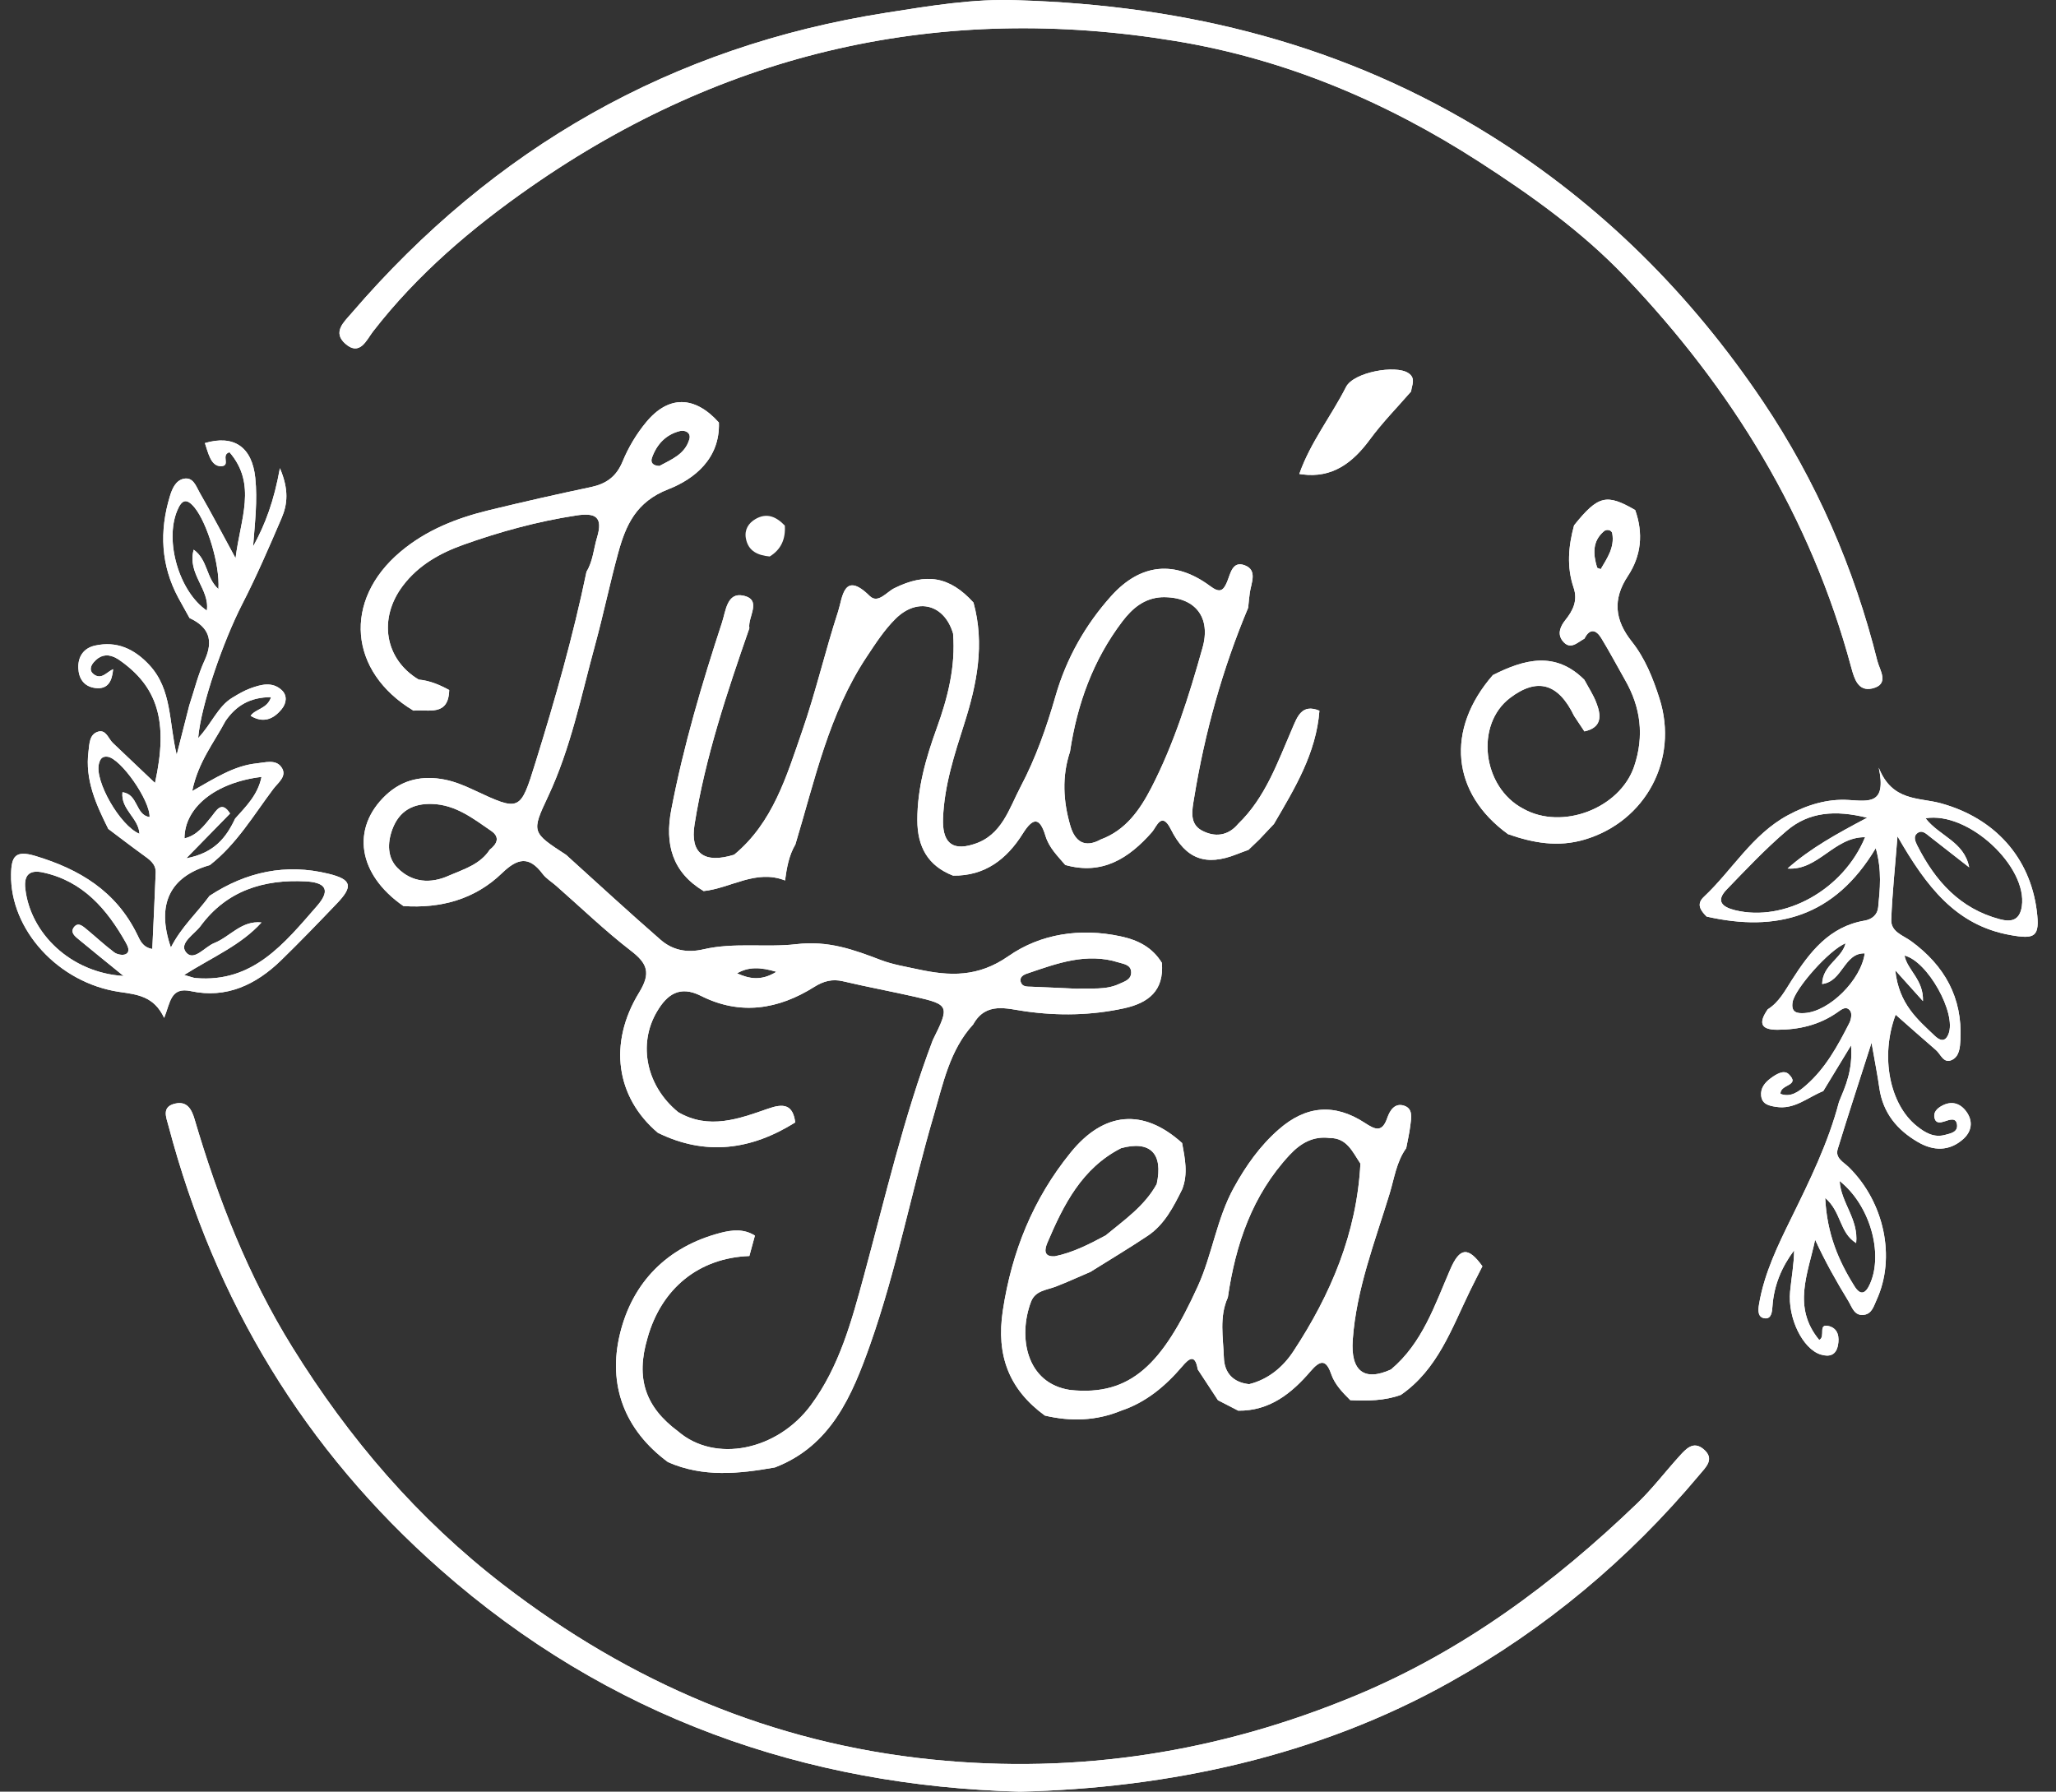 <svg xmlns="http://www.w3.org/2000/svg" width="70" height="61" viewBox="0 0 70 61" fill="none"><rect x="0" y="0" width="70" height="61" fill="#333333" stroke="none"/><g clip-path="url(#clip0_443_1401)"><path d="M11.186 29.749C9.735 29.393 8.383 29.68 7.134 30.501C6.713 31.079 6.172 31.56 5.818 32.259C5.31 30.79 5.785 29.84 7.144 29.454C8.053 28.746 8.632 27.757 9.31 26.855C9.473 26.639 9.804 26.413 9.569 26.104C9.376 25.852 9.035 25.959 8.75 25.989C7.97 26.067 7.32 26.495 6.544 26.933C6.746 25.941 7.288 25.284 7.675 24.551C8.034 24.027 8.511 23.736 9.229 23.736C9.097 24.139 8.7 24.13 8.533 24.371C8.962 24.632 9.312 24.49 9.596 24.136C9.754 23.939 9.787 23.678 9.591 23.496C9.27 23.198 8.887 23.306 8.53 23.434C8.315 23.512 8.112 23.633 7.914 23.752C7.415 24.053 7.209 24.64 6.746 25.13C6.844 23.981 7.614 21.804 8.244 20.575C8.735 19.62 9.163 18.629 9.586 17.642C9.787 17.173 9.843 16.675 9.53 15.94C9.331 17.041 9.04 17.842 8.617 18.605C8.676 17.82 8.773 17.043 8.691 16.266C8.58 15.213 7.959 14.796 6.976 15.085C7.032 15.25 7.075 15.42 7.148 15.576C7.222 15.737 7.339 15.884 7.538 15.872C7.864 15.853 7.505 15.486 7.814 15.397C8.757 16.494 8.185 17.657 8.02 19.005C7.545 18.13 7.184 17.441 6.796 16.769C6.676 16.559 6.579 16.228 6.25 16.301C5.976 16.363 5.861 16.645 5.785 16.892C5.423 18.084 5.475 19.247 6.075 20.36C6.198 20.587 6.326 20.814 6.453 21.042C7.105 21.345 7.283 21.794 6.968 22.481C6.742 22.968 6.616 23.503 6.444 24.017C6.31 24.539 6.179 25.063 6.016 25.699C5.745 24.579 5.861 23.477 5.083 22.64C4.568 22.088 3.973 21.816 3.232 21.981C2.856 22.065 2.65 22.348 2.667 22.749C2.681 23.108 2.865 23.37 3.226 23.422C3.687 23.489 3.817 23.173 3.852 22.784C3.633 22.875 3.449 23.175 3.17 22.94C3.042 22.831 3.083 22.674 3.186 22.554C3.39 22.311 3.626 22.258 3.881 22.369C3.883 22.369 3.883 22.369 3.883 22.369C3.93 22.388 3.976 22.414 4.023 22.444C5.369 23.361 5.742 24.553 5.277 26.658C4.774 26.18 4.309 25.736 3.843 25.296C3.685 25.147 3.612 24.825 3.331 24.914C3.042 25.007 3.045 25.326 3.014 25.577C2.887 26.548 3.271 27.389 3.687 28.222C3.689 28.222 3.689 28.224 3.689 28.224H3.69C4.082 28.518 4.471 28.82 4.868 29.105C5.084 29.262 5.312 29.407 5.301 29.712C5.268 30.573 5.225 31.433 5.185 32.31C4.845 32.249 4.764 32.002 4.668 31.81C3.945 30.338 2.707 29.595 1.202 29.142C0.52 28.937 0.387 29.16 0.377 29.766C0.34 31.642 1.974 33.464 4.068 33.772C4.675 33.861 5.242 33.916 5.589 34.656C5.802 34.131 5.801 33.593 6.505 33.746C7.705 34.005 8.715 33.527 9.57 32.696C10.215 32.068 10.84 31.419 11.462 30.769C12.031 30.177 11.982 29.943 11.186 29.749ZM7.042 20.789C6.101 20.146 5.601 18.43 6.031 17.39C6.182 17.024 6.343 16.934 6.631 17.288C7.046 17.802 7.49 19.204 7.437 20.056C7.007 19.671 7.084 19.069 6.595 18.715C6.364 19.534 7.15 20.063 7.042 20.789ZM8.904 26.451C8.781 27.063 8.376 27.456 8.006 27.87C7.703 28.513 7.302 29.041 6.342 29.223C6.933 28.616 7.384 28.157 7.833 27.698C7.54 27.237 7.363 27.608 7.198 27.808C6.942 28.12 6.707 28.445 6.281 28.544C6.281 27.494 7.333 26.639 8.904 26.451ZM4.169 26.974C4.106 27.561 4.724 27.852 4.748 28.389C4.082 28.111 3.213 26.583 3.369 25.999C3.409 25.845 3.474 25.74 3.663 25.764C4.112 25.824 5.11 27.244 5.093 27.817C4.606 27.754 4.713 27.039 4.169 26.974ZM4.282 32.485C4.183 32.536 3.985 32.498 3.888 32.424C3.564 32.182 3.269 31.903 2.957 31.646C2.825 31.539 2.659 31.377 2.515 31.572C2.381 31.754 2.565 31.889 2.695 31.996C3.132 32.359 3.576 32.715 4.207 33.229C2.412 33.12 1.037 31.784 0.862 30.262C0.803 29.761 1.034 29.61 1.466 29.705C2.82 29.998 3.64 30.948 4.287 32.098C4.354 32.221 4.443 32.401 4.282 32.485ZM10.794 30.845C9.68 32.122 8.613 33.469 6.662 33.3C6.581 33.294 6.503 33.258 6.271 33.194C7.254 32.575 8.206 32.178 8.903 31.407C8.22 31.335 7.836 31.891 7.297 32.107C6.969 32.236 6.602 32.745 6.336 32.426C6.078 32.114 6.621 31.809 6.827 31.53C7.718 30.32 8.981 29.933 10.411 30.008C10.996 30.04 11.322 30.24 10.794 30.845Z" fill="white"></path><path d="M39.558 32.782C39.232 32.254 38.75 32.007 38.15 31.879C36.78 31.586 35.426 31.793 34.337 32.552C33.298 33.278 32.333 33.236 31.252 33.002C30.831 32.91 30.398 32.841 29.997 32.689C29.062 32.333 28.207 32.016 27.103 32.147C26.085 32.266 24.991 32.079 23.949 32.322C23.389 32.452 22.9 32.352 22.492 31.998C21.403 31.051 20.344 30.071 19.274 29.105C18.102 28.341 18.088 28.334 18.658 27.121C19.432 25.477 19.784 23.703 20.259 21.967C20.543 20.929 20.76 19.874 21.044 18.836C21.306 17.879 21.653 17.087 22.754 16.657C23.633 16.314 24.519 15.616 24.476 14.385L24.474 14.384C23.654 13.472 22.764 13.449 21.998 14.377C21.669 14.773 21.393 15.237 21.197 15.714C20.98 16.238 20.633 16.475 20.113 16.585C18.956 16.829 17.805 17.09 16.657 17.369C15.556 17.637 14.514 18.042 13.628 18.791C11.67 20.445 11.87 22.872 14.077 24.195C14.585 24.144 15.27 24.406 15.294 23.494C14.968 23.315 14.63 23.172 14.255 23.138C13.095 22.442 12.868 21.057 13.723 19.934C14.254 19.236 14.987 18.829 15.776 18.547C17.023 18.102 18.299 17.753 19.612 17.551C20.271 17.45 20.543 17.59 20.326 18.305C20.21 18.692 20.188 19.108 19.969 19.464C19.513 21.662 18.899 23.817 18.233 25.957C17.711 27.64 17.706 27.633 16.121 26.893C15.809 26.746 15.482 26.611 15.145 26.544C14.403 26.397 13.714 26.529 13.137 27.072C11.939 28.204 12.185 29.775 13.735 30.848C15.003 30.934 16.166 30.622 17.089 29.73C17.623 29.214 18.011 29.135 18.474 29.752C18.594 29.912 18.778 30.021 18.93 30.154C19.777 30.897 20.588 31.682 21.478 32.368C22.047 32.804 22.166 33.13 21.762 33.79C20.696 35.529 20.98 37.367 22.397 38.567C24.023 39.366 25.577 39.154 27.075 38.214C26.995 37.601 26.676 37.564 26.158 37.744C25.156 38.095 24.136 38.475 23.09 37.865C22.014 36.989 21.705 35.567 22.364 34.447C22.709 33.858 23.141 33.541 23.864 33.905C25.199 34.578 26.496 34.373 27.724 33.6C28.041 33.402 28.336 33.323 28.702 33.409C29.515 33.6 30.337 33.753 31.152 33.937C32.321 34.203 32.338 34.252 31.759 35.411C30.769 38.023 30.146 40.746 29.414 43.435C28.996 44.972 28.582 46.522 27.611 47.837C26.463 49.392 24.346 49.819 23.087 48.734C21.965 47.903 21.641 46.922 22.043 45.565V45.563C22.518 43.861 23.798 42.826 25.513 42.763C25.575 42.532 25.639 42.3 25.702 42.069C25.329 41.831 24.93 41.873 24.535 41.974C22.73 42.443 21.533 43.649 21.107 45.416C20.687 47.149 21.258 48.685 22.744 49.781C23.935 50.305 25.157 50.18 26.385 49.961C28.294 49.225 29.01 47.519 29.626 45.779C30.528 43.226 31.032 40.556 31.795 37.962C32.111 36.889 32.336 35.748 33.134 34.878C33.569 34.093 34.287 34.347 34.913 34.433C36.042 34.591 37.151 34.571 38.263 34.331C39.099 34.149 39.636 33.733 39.558 32.782ZM22.197 15.586C22.36 15.127 22.669 14.797 23.146 14.676C23.33 14.631 23.532 14.734 23.472 14.948C23.324 15.474 22.844 15.648 22.451 15.865C22.234 15.856 22.138 15.756 22.197 15.586ZM16.676 28.927C16.349 29.43 15.804 29.589 15.296 29.808C14.656 30.101 14.027 30.047 13.536 29.554C13.191 29.209 13.182 28.713 13.357 28.238C13.593 27.6 14.068 27.352 14.71 27.372C15.508 27.395 16.111 27.868 16.727 28.292C17.03 28.501 16.926 28.734 16.676 28.927ZM25.093 33.139C25.488 32.911 25.887 32.924 26.433 33.087C25.912 33.411 25.502 33.322 25.093 33.139ZM38.103 33.5C37.642 33.716 37.146 33.637 36.663 33.663C36.149 33.641 35.634 33.614 35.121 33.595C34.975 33.59 34.812 33.605 34.757 33.444C34.694 33.26 34.852 33.185 34.986 33.141C35.991 32.799 36.995 32.424 38.083 32.767C38.268 32.825 38.511 32.845 38.513 33.109C38.513 33.358 38.28 33.418 38.103 33.5Z" fill="white"></path><path d="M43.994 24.809C43.496 25.957 43.085 27.153 42.156 28.05C41.804 28.473 41.348 28.508 40.916 28.275C40.483 28.04 40.59 27.572 40.654 27.177C41.018 24.944 41.62 22.777 42.496 20.691C42.515 20.517 42.527 20.342 42.553 20.17C42.605 19.835 42.815 19.411 42.38 19.247C41.956 19.085 41.894 19.536 41.776 19.816C41.641 20.14 41.511 20.184 41.204 19.956C40.008 19.068 38.835 19.178 37.833 20.293C36.952 21.275 36.307 22.416 35.94 23.69C35.633 24.76 35.265 25.808 34.75 26.783C34.356 27.529 34.11 28.45 33.15 28.743C32.345 29.004 32.081 28.599 32.107 27.864C32.149 26.742 32.496 25.689 32.832 24.635C33.262 23.285 33.533 21.927 33.144 20.516C32.336 19.625 31.53 19.49 30.446 20.028C30.184 20.158 29.891 20.567 29.61 20.291C28.719 19.41 28.684 20.358 28.537 20.812C28.096 22.163 27.776 23.557 27.309 24.898C26.78 26.425 26.316 28.01 24.996 29.1C23.987 29.412 23.488 29.07 23.647 28.071C24.013 25.775 24.753 23.578 25.513 21.389C25.45 21.008 25.959 20.424 25.312 20.281C24.753 20.154 24.71 20.801 24.585 21.185C23.897 23.282 23.271 25.396 22.855 27.568C22.629 28.739 22.888 29.698 23.956 30.338C24.882 30.24 25.74 29.586 26.728 29.977C26.786 29.551 26.857 29.128 27.08 28.751C27.741 26.565 28.216 24.308 29.505 22.367C29.806 21.913 30.11 21.441 30.495 21.063C31.244 20.325 32.158 20.584 32.449 21.569C32.539 22.693 32.27 23.753 31.892 24.795C31.526 25.805 31.232 26.827 31.232 27.919C31.232 28.825 31.589 29.479 32.449 29.812C33.531 29.828 34.278 29.253 34.823 28.381C35.178 27.815 35.404 27.826 35.596 28.462C35.718 28.864 36.009 29.144 36.267 29.447V29.449C37.523 29.803 38.428 29.233 39.224 28.327C39.375 28.154 39.548 27.601 39.865 28.236C40.372 29.251 41.055 29.5 42.102 29.086C42.236 29.032 42.371 28.985 42.506 28.935C42.628 28.818 42.749 28.702 42.872 28.585C43.039 28.408 43.205 28.231 43.373 28.054C44.079 26.846 44.812 25.648 44.922 24.197C44.322 23.95 44.171 24.399 43.994 24.809ZM39.198 26.823C38.808 27.577 38.325 28.269 37.478 28.581C36.938 28.879 36.604 28.662 36.444 28.124C36.198 27.286 36.149 26.439 36.43 25.594C36.675 23.971 37.214 22.472 38.213 21.157C38.558 20.703 38.962 20.367 39.553 20.333C40.689 20.302 41.251 21.015 40.934 22.083C40.477 23.71 39.973 25.319 39.198 26.823Z" fill="white"></path><path d="M48.043 13.328C47.571 13.872 47.063 14.387 46.638 14.966C46.049 15.765 45.357 16.282 44.343 16.152C44.308 16.147 44.273 16.142 44.237 16.137C44.613 15.064 45.322 14.171 45.83 13.172C46.084 12.676 47.514 12.411 47.949 12.702C48.215 12.878 48.066 13.111 48.043 13.328Z" fill="white"></path><path d="M49.373 43.226C48.844 44.448 48.425 45.731 47.358 46.627C46.446 47.042 45.981 46.681 46.056 45.622C46.179 43.887 46.812 42.279 47.311 40.642C47.471 40.12 47.544 39.552 47.877 39.091C47.925 38.833 47.986 38.577 48.017 38.318C48.048 38.062 48.118 37.742 47.798 37.643C47.49 37.544 47.32 37.806 47.233 38.058C47.058 38.57 46.824 38.465 46.463 38.228C45.437 37.559 44.464 37.641 43.538 38.453C42.9 39.01 42.418 39.692 42.007 40.439C41.424 41.498 41.273 42.714 40.783 43.791C39.583 46.431 38.508 47.542 36.439 47.325C34.925 47.102 34.658 45.496 35.102 44.322C35.248 43.938 35.631 43.925 35.947 43.804C36.349 43.648 36.739 43.468 37.134 43.3C37.136 43.3 37.136 43.3 37.138 43.298C37.136 43.298 37.136 43.298 37.134 43.298C37.786 42.889 38.449 42.495 39.089 42.066C39.652 41.683 39.954 41.086 40.25 40.491C40.455 39.967 40.344 39.441 40.247 38.917C38.922 37.721 37.583 37.846 36.453 39.24C35.175 40.816 34.45 42.605 34.143 44.62C33.911 46.15 34.355 47.307 35.575 48.196C36.456 48.403 37.325 48.378 38.171 48.029C39.016 47.747 39.673 47.197 40.245 46.529C40.467 46.266 40.689 46.068 40.778 46.622C41.006 46.972 41.237 47.323 41.468 47.673C41.697 47.793 41.927 47.912 42.158 48.029C43.222 48.042 43.973 47.442 44.62 46.687C44.939 46.315 45.144 46.262 45.321 46.778C45.447 47.142 45.711 47.409 45.974 47.672C46.557 47.698 47.138 47.694 47.696 47.491C48.945 46.627 49.422 45.24 50.047 43.953C50.184 43.671 50.33 43.392 50.471 43.112C49.987 42.442 49.702 42.462 49.373 43.226ZM35.66 42.311C36.212 41.014 36.838 39.769 38.171 39.091C39.161 38.822 39.611 39.276 39.382 40.314C38.967 41.066 38.277 41.538 37.641 42.064C37.089 42.358 36.536 42.646 35.917 42.772C35.511 42.802 35.57 42.525 35.66 42.311ZM44.032 46.013C43.68 46.546 43.182 46.965 42.529 47.127C41.991 47.069 41.686 46.751 41.669 46.222C41.646 45.538 41.504 44.839 41.804 44.174C42.068 42.362 42.636 40.689 43.907 39.322C44.285 38.917 44.709 38.673 45.274 38.745C45.862 38.742 46.052 39.224 46.318 39.617C46.196 41.981 45.309 44.075 44.032 46.013Z" fill="white"></path><path d="M56.501 23.787C56.279 23.089 56.007 22.409 55.555 21.841C54.974 21.108 54.901 20.402 55.421 19.615C55.884 18.917 55.953 18.156 55.673 17.366C54.695 16.799 54.41 16.869 53.592 17.886C53.399 18.593 53.337 19.301 53.576 20.007C53.725 20.445 53.557 20.784 53.294 21.113C53.124 21.324 53.014 21.585 53.203 21.823C53.465 22.153 53.706 21.869 53.946 21.743C54.122 21.39 54.336 21.429 54.516 21.722C54.8 22.188 55.057 22.672 55.326 23.147C55.863 24.079 55.986 25.054 55.64 26.087C55.158 27.523 53.186 28.282 51.859 27.533C50.464 26.8 50.212 24.667 51.416 23.759C52.34 23.059 53.056 23.263 53.593 24.374C53.71 24.549 53.828 24.726 53.944 24.902C54.559 24.767 54.518 24.349 54.341 23.904C54.237 23.64 54.077 23.398 53.942 23.145C52.952 22.157 51.896 22.446 50.828 22.984C49.208 24.842 49.414 27.004 51.344 28.401C52.199 28.699 53.045 28.855 53.958 28.583C56.026 27.964 57.16 25.866 56.501 23.787ZM54.499 19.378C54.421 19.345 54.379 19.339 54.376 19.324C54.239 18.868 54.207 18.426 54.613 18.084C54.705 18.007 54.871 18.042 54.892 18.161C54.977 18.64 54.717 19.005 54.499 19.378Z" fill="white"></path><path d="M57.856 50.217C55.447 53.094 52.623 55.453 49.352 57.28C44.866 59.789 39.792 60.881 34.721 61C27.455 60.807 20.717 58.486 14.986 53.429C10.371 49.358 7.318 44.315 5.74 38.344C5.658 38.035 5.492 37.679 5.969 37.573C6.361 37.485 6.522 37.755 6.624 38.104C7.425 40.824 8.448 43.442 9.952 45.866C11.887 48.988 14.224 51.712 17.132 53.953C21.462 57.287 26.291 59.349 31.71 59.904C36.709 60.416 41.526 59.659 46.188 57.715C49.825 56.195 52.914 53.902 55.735 51.19C56.255 50.691 56.697 50.107 57.185 49.57C57.401 49.332 57.651 49.051 57.993 49.334C58.404 49.672 58.071 49.958 57.856 50.217Z" fill="white"></path><path d="M11.968 10.664C16.811 5.026 22.87 1.578 30.177 0.433C31.655 0.202 33.141 -0.053 34.655 0.009C40.408 0.182 45.822 1.527 50.77 4.626C54.516 6.97 57.57 10.022 60.025 13.675C61.835 16.37 63.127 19.334 63.918 22.504C63.994 22.81 64.348 23.298 63.743 23.44C63.259 23.552 63.131 23.1 63.03 22.728C61.648 17.593 58.957 13.227 55.333 9.426C53.866 7.887 52.135 6.653 50.358 5.506C47.186 3.461 43.763 2.014 40.035 1.399C32.059 0.082 24.708 1.739 18.064 6.369C16.076 7.754 14.207 9.338 12.695 11.293C12.483 11.568 12.253 12.142 11.757 11.703C11.311 11.309 11.713 10.962 11.968 10.664Z" fill="white"></path><path d="M69.345 31.009C69.115 29.191 67.911 27.849 66.07 27.347C65.328 27.144 64.421 27.293 63.966 26.138C64.232 27.387 63.647 27.282 62.94 27.237C62.225 27.191 61.525 27.401 60.866 27.759C59.65 28.418 58.978 29.628 58.01 30.536C57.741 30.787 57.906 31.006 58.104 31.206C60.472 31.742 62.458 31.234 63.864 28.876C64.081 29.656 64.004 30.276 63.946 30.89C63.921 31.149 63.729 31.302 63.483 31.344C62.281 31.549 61.615 32.415 61.008 33.364C60.774 33.728 60.571 34.124 60.186 34.364C59.893 34.787 59.9 35.06 60.51 35.06C61.247 35.059 61.936 34.901 62.551 34.471C62.683 34.38 62.86 34.221 62.997 34.422C63.058 34.51 63.025 34.712 62.966 34.827C62.571 35.604 62.154 36.372 61.488 36.952C61.247 37.162 60.968 37.376 60.621 37.243C60.594 36.906 61.317 36.98 60.901 36.573C60.729 36.407 60.462 36.58 60.273 36.722C60.082 36.866 59.933 37.054 59.962 37.31C59.995 37.599 60.231 37.648 60.469 37.685C61.098 37.786 61.551 37.357 62.076 37.148C62.352 36.696 62.626 36.244 63.023 35.59C63.084 36.454 62.832 36.98 62.612 37.515C62.248 38.907 61.618 40.186 60.989 41.469C60.528 42.407 60.066 43.354 59.89 44.402C59.858 44.597 59.829 44.869 60.106 44.886C60.311 44.897 60.334 44.657 60.346 44.483C60.394 43.763 60.66 43.135 61.084 42.57C61.079 43.053 60.991 43.51 60.947 43.971C60.861 44.884 61.381 45.929 61.988 46.117C62.291 46.21 62.511 46.136 62.576 45.805C62.629 45.531 62.588 45.242 62.284 45.154C61.866 45.037 62.172 45.51 61.938 45.621C61.012 44.504 61.559 43.356 61.799 42.209C62.139 42.946 62.52 43.626 62.928 44.292C63.058 44.504 63.132 44.816 63.47 44.765C63.737 44.723 63.796 44.464 63.894 44.253C64.549 42.821 64.161 40.94 62.949 39.743C62.766 39.562 62.472 39.434 62.569 39.119C62.916 37.983 63.288 36.852 63.72 35.501C63.84 36.184 63.925 36.612 63.985 37.041C64.107 37.893 64.594 38.475 65.305 38.887C65.829 39.191 66.365 39.201 66.833 38.789C67.124 38.535 67.193 38.183 66.947 37.846C66.734 37.555 66.437 37.469 66.108 37.653C65.95 37.739 65.813 37.874 65.865 38.07C65.915 38.263 66.073 38.223 66.217 38.176C66.382 38.121 66.597 38.039 66.63 38.288C66.665 38.551 66.403 38.591 66.214 38.642C65.839 38.74 65.543 38.565 65.262 38.34C64.334 37.602 64.008 35.963 64.54 34.547C65.005 34.957 65.456 35.358 65.912 35.751C66.077 35.891 66.168 36.219 66.451 36.09C66.715 35.967 66.732 35.657 66.746 35.401C66.82 33.961 66.2 32.873 65.069 32.045C64.795 31.845 64.376 31.73 64.391 31.316C64.422 30.447 64.516 29.581 64.603 28.473C65.593 30.196 66.595 31.504 68.444 31.835C69.286 31.986 69.458 31.901 69.345 31.009ZM63.5 28.504C62.763 30.297 60.757 31.402 59.075 30.99C58.653 30.887 58.398 30.688 58.789 30.284C59.453 29.596 60.112 28.897 60.836 28.28C61.584 27.645 62.479 27.57 63.571 27.841C62.531 28.39 61.639 28.881 60.861 29.57C61.903 29.651 62.442 28.492 63.5 28.504ZM62.633 40.209C63.67 41.031 64.122 42.669 63.672 43.701C63.524 44.043 63.349 44.129 63.138 43.791C62.596 42.926 62.201 42.008 62.142 40.784C62.704 41.273 62.619 41.964 63.196 42.323C63.281 41.503 62.681 40.959 62.633 40.209ZM61.442 34.492C61.183 34.51 60.973 34.473 61.032 34.119C61.105 33.669 62.286 32.328 62.837 32.117C62.695 32.654 62.052 32.852 62.038 33.502C62.737 33.42 62.78 32.44 63.488 32.459C63.363 33.367 62.284 34.438 61.442 34.492ZM64.842 32.534C65.624 32.718 66.621 34.498 66.34 35.206C66.217 35.514 66.025 35.411 65.87 35.264C65.289 34.708 64.65 34.189 64.528 33.036C64.906 33.456 65.132 33.707 65.47 34.084C65.498 33.356 64.939 33.034 64.842 32.534ZM68.837 30.855C68.766 31.34 68.475 31.4 68.088 31.297C66.732 30.939 65.884 29.994 65.274 28.781C65.21 28.653 65.138 28.485 65.265 28.378C65.437 28.231 65.579 28.39 65.713 28.492C66.158 28.837 66.6 29.186 67.044 29.531C66.873 28.648 66.028 28.471 65.558 27.859C67.025 27.617 69.033 29.51 68.837 30.855Z" fill="white"></path><path d="M39.558 32.782C39.232 32.254 38.75 32.007 38.15 31.879C36.78 31.586 35.426 31.793 34.337 32.552C33.298 33.278 32.333 33.236 31.252 33.002C30.831 32.91 30.398 32.841 29.997 32.689C29.062 32.333 28.207 32.016 27.103 32.147C26.085 32.266 24.991 32.079 23.949 32.322C23.389 32.452 22.9 32.352 22.492 31.998C21.403 31.051 20.344 30.071 19.274 29.105C18.102 28.341 18.088 28.334 18.658 27.121C19.432 25.477 19.784 23.703 20.259 21.967C20.543 20.929 20.76 19.874 21.044 18.836C21.306 17.879 21.653 17.087 22.754 16.657C23.633 16.314 24.519 15.616 24.476 14.385L24.474 14.384C23.654 13.472 22.764 13.449 21.998 14.377C21.669 14.773 21.393 15.237 21.197 15.714C20.98 16.238 20.633 16.475 20.113 16.585C18.956 16.829 17.805 17.09 16.657 17.369C15.556 17.637 14.514 18.042 13.628 18.791C11.67 20.445 11.87 22.872 14.077 24.195C14.585 24.144 15.27 24.406 15.294 23.494C14.968 23.315 14.63 23.172 14.255 23.138C13.095 22.442 12.868 21.057 13.723 19.934C14.254 19.236 14.987 18.829 15.776 18.547C17.023 18.102 18.299 17.753 19.612 17.551C20.271 17.45 20.543 17.59 20.326 18.305C20.21 18.692 20.188 19.108 19.969 19.464C19.513 21.662 18.899 23.817 18.233 25.957C17.711 27.64 17.706 27.633 16.121 26.893C15.809 26.746 15.482 26.611 15.145 26.544C14.403 26.397 13.714 26.529 13.137 27.072C11.939 28.204 12.185 29.775 13.735 30.848C15.003 30.934 16.166 30.622 17.089 29.73C17.623 29.214 18.011 29.135 18.474 29.752C18.594 29.912 18.778 30.021 18.93 30.154C19.777 30.897 20.588 31.682 21.478 32.368C22.047 32.804 22.166 33.13 21.762 33.79C20.696 35.529 20.98 37.367 22.397 38.567C24.023 39.366 25.577 39.154 27.075 38.214C26.995 37.601 26.676 37.564 26.158 37.744C25.156 38.095 24.136 38.475 23.09 37.865C22.014 36.989 21.705 35.567 22.364 34.447C22.709 33.858 23.141 33.541 23.864 33.905C25.199 34.578 26.496 34.373 27.724 33.6C28.041 33.402 28.336 33.323 28.702 33.409C29.515 33.6 30.337 33.753 31.152 33.937C32.321 34.203 32.338 34.252 31.759 35.411C30.769 38.023 30.146 40.746 29.414 43.435C28.996 44.972 28.582 46.522 27.611 47.837C26.463 49.392 24.346 49.819 23.087 48.734C21.965 47.903 21.641 46.922 22.043 45.565V45.563C22.518 43.861 23.798 42.826 25.513 42.763C25.575 42.532 25.639 42.3 25.702 42.069C25.329 41.831 24.93 41.873 24.535 41.974C22.73 42.443 21.533 43.649 21.107 45.416C20.687 47.149 21.258 48.685 22.744 49.781C23.935 50.305 25.157 50.18 26.385 49.961C28.294 49.225 29.01 47.519 29.626 45.779C30.528 43.226 31.032 40.556 31.795 37.962C32.111 36.889 32.336 35.748 33.134 34.878C33.569 34.093 34.287 34.347 34.913 34.433C36.042 34.591 37.151 34.571 38.263 34.331C39.099 34.149 39.636 33.733 39.558 32.782ZM22.197 15.586C22.36 15.127 22.669 14.797 23.146 14.676C23.33 14.631 23.532 14.734 23.472 14.948C23.324 15.474 22.844 15.648 22.451 15.865C22.234 15.856 22.138 15.756 22.197 15.586ZM16.676 28.927C16.349 29.43 15.804 29.589 15.296 29.808C14.656 30.101 14.027 30.047 13.536 29.554C13.191 29.209 13.182 28.713 13.357 28.238C13.593 27.6 14.068 27.352 14.71 27.372C15.508 27.395 16.111 27.868 16.727 28.292C17.03 28.501 16.926 28.734 16.676 28.927ZM25.093 33.139C25.488 32.911 25.887 32.924 26.433 33.087C25.912 33.411 25.502 33.322 25.093 33.139ZM38.103 33.5C37.642 33.716 37.146 33.637 36.663 33.663C36.149 33.641 35.634 33.614 35.121 33.595C34.975 33.59 34.812 33.605 34.757 33.444C34.694 33.26 34.852 33.185 34.986 33.141C35.991 32.799 36.995 32.424 38.083 32.767C38.268 32.825 38.511 32.845 38.513 33.109C38.513 33.358 38.28 33.418 38.103 33.5Z" fill="white"></path><path d="M43.994 24.809C43.496 25.957 43.085 27.153 42.156 28.05C41.804 28.473 41.348 28.508 40.916 28.275C40.483 28.04 40.59 27.572 40.654 27.177C41.018 24.944 41.62 22.777 42.496 20.691C42.515 20.517 42.527 20.342 42.553 20.17C42.605 19.835 42.815 19.411 42.38 19.247C41.956 19.085 41.894 19.536 41.776 19.816C41.641 20.14 41.511 20.184 41.204 19.956C40.008 19.068 38.835 19.178 37.833 20.293C36.952 21.275 36.307 22.416 35.94 23.69C35.633 24.76 35.265 25.808 34.75 26.783C34.356 27.529 34.11 28.45 33.15 28.743C32.345 29.004 32.081 28.599 32.107 27.864C32.149 26.742 32.496 25.689 32.832 24.635C33.262 23.285 33.533 21.927 33.144 20.516C32.336 19.625 31.53 19.49 30.446 20.028C30.184 20.158 29.891 20.567 29.61 20.291C28.719 19.41 28.684 20.358 28.537 20.812C28.096 22.163 27.776 23.557 27.309 24.898C26.78 26.425 26.316 28.01 24.996 29.1C23.987 29.412 23.488 29.07 23.647 28.071C24.013 25.775 24.753 23.578 25.513 21.389C25.45 21.008 25.959 20.424 25.312 20.281C24.753 20.154 24.71 20.801 24.585 21.185C23.897 23.282 23.271 25.396 22.855 27.568C22.629 28.739 22.888 29.698 23.956 30.338C24.882 30.24 25.74 29.586 26.728 29.977C26.786 29.551 26.857 29.128 27.08 28.751C27.741 26.565 28.216 24.308 29.505 22.367C29.806 21.913 30.11 21.441 30.495 21.063C31.244 20.325 32.158 20.584 32.449 21.569C32.539 22.693 32.27 23.753 31.892 24.795C31.526 25.805 31.232 26.827 31.232 27.919C31.232 28.825 31.589 29.479 32.449 29.812C33.531 29.828 34.278 29.253 34.823 28.381C35.178 27.815 35.404 27.826 35.596 28.462C35.718 28.864 36.009 29.144 36.267 29.447V29.449C37.523 29.803 38.428 29.233 39.224 28.327C39.375 28.154 39.548 27.601 39.865 28.236C40.372 29.251 41.055 29.5 42.102 29.086C42.236 29.032 42.371 28.985 42.506 28.935C42.628 28.818 42.749 28.702 42.872 28.585C43.039 28.408 43.205 28.231 43.373 28.054C44.079 26.846 44.812 25.648 44.922 24.197C44.322 23.95 44.171 24.399 43.994 24.809ZM39.198 26.823C38.808 27.577 38.325 28.269 37.478 28.581C36.938 28.879 36.604 28.662 36.444 28.124C36.198 27.286 36.149 26.439 36.43 25.594C36.675 23.971 37.214 22.472 38.213 21.157C38.558 20.703 38.962 20.367 39.553 20.333C40.689 20.302 41.251 21.015 40.934 22.083C40.477 23.71 39.973 25.319 39.198 26.823Z" fill="white"></path><path d="M57.856 50.217C55.447 53.094 52.623 55.453 49.352 57.28C44.866 59.789 39.792 60.881 34.721 61C27.455 60.807 20.717 58.486 14.986 53.429C10.371 49.358 7.318 44.315 5.74 38.344C5.658 38.035 5.492 37.679 5.969 37.573C6.361 37.485 6.522 37.755 6.624 38.104C7.425 40.824 8.448 43.442 9.952 45.866C11.887 48.988 14.224 51.712 17.132 53.953C21.462 57.287 26.291 59.349 31.71 59.904C36.709 60.416 41.526 59.659 46.188 57.715C49.825 56.195 52.914 53.902 55.735 51.19C56.255 50.691 56.697 50.107 57.185 49.57C57.401 49.332 57.651 49.051 57.993 49.334C58.404 49.672 58.071 49.958 57.856 50.217Z" fill="white"></path><path d="M63.743 23.44C63.259 23.552 63.131 23.1 63.03 22.728C61.648 17.593 58.957 13.227 55.333 9.426C53.866 7.887 52.135 6.653 50.358 5.506C47.186 3.461 43.763 2.014 40.035 1.399C32.059 0.082 24.708 1.739 18.064 6.369C16.076 7.754 14.207 9.338 12.695 11.293C12.483 11.568 12.253 12.142 11.757 11.703C11.311 11.309 11.713 10.962 11.968 10.664C16.811 5.026 22.87 1.578 30.177 0.433C31.655 0.202 33.141 -0.053 34.655 0.009C40.408 0.182 45.822 1.527 50.77 4.626C54.516 6.97 57.57 10.022 60.025 13.675C61.835 16.37 63.127 19.334 63.918 22.504C63.994 22.81 64.348 23.298 63.743 23.44Z" fill="white"></path><path d="M49.373 43.226C48.844 44.448 48.425 45.731 47.358 46.627C46.446 47.042 45.981 46.681 46.056 45.622C46.179 43.887 46.812 42.279 47.311 40.642C47.471 40.12 47.544 39.552 47.877 39.091C47.925 38.833 47.986 38.577 48.017 38.318C48.048 38.062 48.118 37.742 47.798 37.643C47.49 37.544 47.32 37.806 47.233 38.058C47.058 38.57 46.824 38.465 46.463 38.228C45.437 37.559 44.464 37.641 43.538 38.453C42.9 39.01 42.418 39.692 42.007 40.439C41.424 41.498 41.273 42.714 40.783 43.791C39.583 46.431 38.508 47.542 36.439 47.325C34.925 47.102 34.658 45.496 35.102 44.322C35.248 43.938 35.631 43.925 35.947 43.804C36.349 43.648 36.739 43.468 37.134 43.3C37.136 43.3 37.136 43.3 37.138 43.298C37.136 43.298 37.136 43.298 37.134 43.298C37.786 42.889 38.449 42.495 39.089 42.066C39.652 41.683 39.954 41.086 40.25 40.491C40.455 39.967 40.344 39.441 40.247 38.917C38.922 37.721 37.583 37.846 36.453 39.24C35.175 40.816 34.45 42.605 34.143 44.62C33.911 46.15 34.355 47.307 35.575 48.196C36.456 48.403 37.325 48.378 38.171 48.029C39.016 47.747 39.673 47.197 40.245 46.529C40.467 46.266 40.689 46.068 40.778 46.622C41.006 46.972 41.237 47.323 41.468 47.673C41.697 47.793 41.927 47.912 42.158 48.029C43.222 48.042 43.973 47.442 44.62 46.687C44.939 46.315 45.144 46.262 45.321 46.778C45.447 47.142 45.711 47.409 45.974 47.672C46.557 47.698 47.138 47.694 47.696 47.491C48.945 46.627 49.422 45.24 50.047 43.953C50.184 43.671 50.33 43.392 50.471 43.112C49.987 42.442 49.702 42.462 49.373 43.226ZM35.66 42.311C36.212 41.014 36.838 39.769 38.171 39.091C39.161 38.822 39.611 39.276 39.382 40.314C38.967 41.066 38.277 41.538 37.641 42.064C37.089 42.358 36.536 42.646 35.917 42.772C35.511 42.802 35.57 42.525 35.66 42.311ZM44.032 46.013C43.68 46.546 43.182 46.965 42.529 47.127C41.991 47.069 41.686 46.751 41.669 46.222C41.646 45.538 41.504 44.839 41.804 44.174C42.068 42.362 42.636 40.689 43.907 39.322C44.285 38.917 44.709 38.673 45.274 38.745C45.862 38.742 46.052 39.224 46.318 39.617C46.196 41.981 45.309 44.075 44.032 46.013Z" fill="white"></path><path d="M11.186 29.749C9.735 29.393 8.383 29.68 7.134 30.501C6.713 31.079 6.172 31.56 5.818 32.259C5.31 30.79 5.785 29.84 7.144 29.454C8.053 28.746 8.632 27.757 9.31 26.855C9.473 26.639 9.804 26.413 9.569 26.104C9.376 25.852 9.035 25.959 8.75 25.989C7.97 26.067 7.32 26.495 6.544 26.933C6.746 25.941 7.288 25.284 7.675 24.551C8.034 24.027 8.511 23.736 9.229 23.736C9.097 24.139 8.7 24.13 8.533 24.371C8.962 24.632 9.312 24.49 9.596 24.136C9.754 23.939 9.787 23.678 9.591 23.496C9.27 23.198 8.887 23.306 8.53 23.434C8.315 23.512 8.112 23.633 7.914 23.752C7.415 24.053 7.209 24.64 6.746 25.13C6.844 23.981 7.614 21.804 8.244 20.575C8.735 19.62 9.163 18.629 9.586 17.642C9.787 17.173 9.843 16.675 9.53 15.94C9.331 17.041 9.04 17.842 8.617 18.605C8.676 17.82 8.773 17.043 8.691 16.266C8.58 15.213 7.959 14.796 6.976 15.085C7.032 15.25 7.075 15.42 7.148 15.576C7.222 15.737 7.339 15.884 7.538 15.872C7.864 15.853 7.505 15.486 7.814 15.397C8.757 16.494 8.185 17.657 8.02 19.005C7.545 18.13 7.184 17.441 6.796 16.769C6.676 16.559 6.579 16.228 6.25 16.301C5.976 16.363 5.861 16.645 5.785 16.892C5.423 18.084 5.475 19.247 6.075 20.36C6.198 20.587 6.326 20.814 6.453 21.042C7.105 21.345 7.283 21.794 6.968 22.481C6.742 22.968 6.616 23.503 6.444 24.017C6.31 24.539 6.179 25.063 6.016 25.699C5.745 24.579 5.861 23.477 5.083 22.64C4.568 22.088 3.973 21.816 3.232 21.981C2.856 22.065 2.65 22.348 2.667 22.749C2.681 23.108 2.865 23.37 3.226 23.422C3.687 23.489 3.817 23.173 3.852 22.784C3.633 22.875 3.449 23.175 3.17 22.94C3.042 22.831 3.083 22.674 3.186 22.554C3.39 22.311 3.626 22.258 3.881 22.369C3.883 22.369 3.883 22.369 3.883 22.369C3.93 22.388 3.976 22.414 4.023 22.444C5.369 23.361 5.742 24.553 5.277 26.658C4.774 26.18 4.309 25.736 3.843 25.296C3.685 25.147 3.612 24.825 3.331 24.914C3.042 25.007 3.045 25.326 3.014 25.577C2.887 26.548 3.271 27.389 3.687 28.222C3.689 28.222 3.689 28.224 3.689 28.224H3.69C4.082 28.518 4.471 28.82 4.868 29.105C5.084 29.262 5.312 29.407 5.301 29.712C5.268 30.573 5.225 31.433 5.185 32.31C4.845 32.249 4.764 32.002 4.668 31.81C3.945 30.338 2.707 29.595 1.202 29.142C0.52 28.937 0.387 29.16 0.377 29.766C0.34 31.642 1.974 33.464 4.068 33.772C4.675 33.861 5.242 33.916 5.589 34.656C5.802 34.131 5.801 33.593 6.505 33.746C7.705 34.005 8.715 33.527 9.57 32.696C10.215 32.068 10.84 31.419 11.462 30.769C12.031 30.177 11.982 29.943 11.186 29.749ZM7.042 20.789C6.101 20.146 5.601 18.43 6.031 17.39C6.182 17.024 6.343 16.934 6.631 17.288C7.046 17.802 7.49 19.204 7.437 20.056C7.007 19.671 7.084 19.069 6.595 18.715C6.364 19.534 7.15 20.063 7.042 20.789ZM8.904 26.451C8.781 27.063 8.376 27.456 8.006 27.87C7.703 28.513 7.302 29.041 6.342 29.223C6.933 28.616 7.384 28.157 7.833 27.698C7.54 27.237 7.363 27.608 7.198 27.808C6.942 28.12 6.707 28.445 6.281 28.544C6.281 27.494 7.333 26.639 8.904 26.451ZM4.169 26.974C4.106 27.561 4.724 27.852 4.748 28.389C4.082 28.111 3.213 26.583 3.369 25.999C3.409 25.845 3.474 25.74 3.663 25.764C4.112 25.824 5.11 27.244 5.093 27.817C4.606 27.754 4.713 27.039 4.169 26.974ZM4.282 32.485C4.183 32.536 3.985 32.498 3.888 32.424C3.564 32.182 3.269 31.903 2.957 31.646C2.825 31.539 2.659 31.377 2.515 31.572C2.381 31.754 2.565 31.889 2.695 31.996C3.132 32.359 3.576 32.715 4.207 33.229C2.412 33.12 1.037 31.784 0.862 30.262C0.803 29.761 1.034 29.61 1.466 29.705C2.82 29.998 3.64 30.948 4.287 32.098C4.354 32.221 4.443 32.401 4.282 32.485ZM10.794 30.845C9.68 32.122 8.613 33.469 6.662 33.3C6.581 33.294 6.503 33.258 6.271 33.194C7.254 32.575 8.206 32.178 8.903 31.407C8.22 31.335 7.836 31.891 7.297 32.107C6.969 32.236 6.602 32.745 6.336 32.426C6.078 32.114 6.621 31.809 6.827 31.53C7.718 30.32 8.981 29.933 10.411 30.008C10.996 30.04 11.322 30.24 10.794 30.845Z" fill="white"></path><path d="M69.345 31.009C69.115 29.191 67.911 27.849 66.07 27.347C65.328 27.144 64.421 27.293 63.966 26.138C64.232 27.387 63.647 27.282 62.94 27.237C62.225 27.191 61.525 27.401 60.866 27.759C59.65 28.418 58.978 29.628 58.01 30.536C57.741 30.787 57.906 31.006 58.104 31.206C60.472 31.742 62.458 31.234 63.864 28.876C64.081 29.656 64.004 30.276 63.946 30.89C63.921 31.149 63.729 31.302 63.483 31.344C62.281 31.549 61.615 32.415 61.008 33.364C60.774 33.728 60.571 34.124 60.186 34.364C59.893 34.787 59.9 35.06 60.51 35.06C61.247 35.059 61.936 34.901 62.551 34.471C62.683 34.38 62.86 34.221 62.997 34.422C63.058 34.51 63.025 34.712 62.966 34.827C62.571 35.604 62.154 36.372 61.488 36.952C61.247 37.162 60.968 37.376 60.621 37.243C60.594 36.906 61.317 36.98 60.901 36.573C60.729 36.407 60.462 36.58 60.273 36.722C60.082 36.866 59.933 37.054 59.962 37.31C59.995 37.599 60.231 37.648 60.469 37.685C61.098 37.786 61.551 37.357 62.076 37.148C62.352 36.696 62.626 36.244 63.023 35.59C63.084 36.454 62.832 36.98 62.612 37.515C62.248 38.907 61.618 40.186 60.989 41.469C60.528 42.407 60.066 43.354 59.89 44.402C59.858 44.597 59.829 44.869 60.106 44.886C60.311 44.897 60.334 44.657 60.346 44.483C60.394 43.763 60.66 43.135 61.084 42.57C61.079 43.053 60.991 43.51 60.947 43.971C60.861 44.884 61.381 45.929 61.988 46.117C62.291 46.21 62.511 46.136 62.576 45.805C62.629 45.531 62.588 45.242 62.284 45.154C61.866 45.037 62.172 45.51 61.938 45.621C61.012 44.504 61.559 43.356 61.799 42.209C62.139 42.946 62.52 43.626 62.928 44.292C63.058 44.504 63.132 44.816 63.47 44.765C63.737 44.723 63.796 44.464 63.894 44.253C64.549 42.821 64.161 40.94 62.949 39.743C62.766 39.562 62.472 39.434 62.569 39.119C62.916 37.983 63.288 36.852 63.72 35.501C63.84 36.184 63.925 36.612 63.985 37.041C64.107 37.893 64.594 38.475 65.305 38.887C65.829 39.191 66.365 39.201 66.833 38.789C67.124 38.535 67.193 38.183 66.947 37.846C66.734 37.555 66.437 37.469 66.108 37.653C65.95 37.739 65.813 37.874 65.865 38.07C65.915 38.263 66.073 38.223 66.217 38.176C66.382 38.121 66.597 38.039 66.63 38.288C66.665 38.551 66.403 38.591 66.214 38.642C65.839 38.74 65.543 38.565 65.262 38.34C64.334 37.602 64.008 35.963 64.54 34.547C65.005 34.957 65.456 35.358 65.912 35.751C66.077 35.891 66.168 36.219 66.451 36.09C66.715 35.967 66.732 35.657 66.746 35.401C66.82 33.961 66.2 32.873 65.069 32.045C64.795 31.845 64.376 31.73 64.391 31.316C64.422 30.447 64.516 29.581 64.603 28.473C65.593 30.196 66.595 31.504 68.444 31.835C69.286 31.986 69.458 31.901 69.345 31.009ZM63.5 28.504C62.763 30.297 60.757 31.402 59.075 30.99C58.653 30.887 58.398 30.688 58.789 30.284C59.453 29.596 60.112 28.897 60.836 28.28C61.584 27.645 62.479 27.57 63.571 27.841C62.531 28.39 61.639 28.881 60.861 29.57C61.903 29.651 62.442 28.492 63.5 28.504ZM62.633 40.209C63.67 41.031 64.122 42.669 63.672 43.701C63.524 44.043 63.349 44.129 63.138 43.791C62.596 42.926 62.201 42.008 62.142 40.784C62.704 41.273 62.619 41.964 63.196 42.323C63.281 41.503 62.681 40.959 62.633 40.209ZM61.442 34.492C61.183 34.51 60.973 34.473 61.032 34.119C61.105 33.669 62.286 32.328 62.837 32.117C62.695 32.654 62.052 32.852 62.038 33.502C62.737 33.42 62.78 32.44 63.488 32.459C63.363 33.367 62.284 34.438 61.442 34.492ZM64.842 32.534C65.624 32.718 66.621 34.498 66.34 35.206C66.217 35.514 66.025 35.411 65.87 35.264C65.289 34.708 64.65 34.189 64.528 33.036C64.906 33.456 65.132 33.707 65.47 34.084C65.498 33.356 64.939 33.034 64.842 32.534ZM68.837 30.855C68.766 31.34 68.475 31.4 68.088 31.297C66.732 30.939 65.884 29.994 65.274 28.781C65.21 28.653 65.138 28.485 65.265 28.378C65.437 28.231 65.579 28.39 65.713 28.492C66.158 28.837 66.6 29.186 67.044 29.531C66.873 28.648 66.028 28.471 65.558 27.859C67.025 27.617 69.033 29.51 68.837 30.855Z" fill="white"></path><path d="M56.501 23.787C56.279 23.089 56.007 22.409 55.555 21.841C54.974 21.108 54.901 20.402 55.421 19.615C55.884 18.917 55.953 18.156 55.673 17.366C54.695 16.799 54.41 16.869 53.592 17.886C53.399 18.593 53.337 19.301 53.576 20.007C53.725 20.445 53.557 20.784 53.294 21.113C53.124 21.324 53.014 21.585 53.203 21.823C53.465 22.153 53.706 21.869 53.946 21.743C54.122 21.39 54.336 21.429 54.516 21.722C54.8 22.188 55.057 22.672 55.326 23.147C55.863 24.079 55.986 25.054 55.64 26.087C55.158 27.523 53.186 28.282 51.859 27.533C50.464 26.8 50.212 24.667 51.416 23.759C52.34 23.059 53.056 23.263 53.593 24.374C53.71 24.549 53.828 24.726 53.944 24.902C54.559 24.767 54.518 24.349 54.341 23.904C54.237 23.64 54.077 23.398 53.942 23.145C52.952 22.157 51.896 22.446 50.828 22.984C49.208 24.842 49.414 27.004 51.344 28.401C52.199 28.699 53.045 28.855 53.958 28.583C56.026 27.964 57.16 25.866 56.501 23.787ZM54.499 19.378C54.421 19.345 54.379 19.339 54.376 19.324C54.239 18.868 54.207 18.426 54.613 18.084C54.705 18.007 54.871 18.042 54.892 18.161C54.977 18.64 54.717 19.005 54.499 19.378Z" fill="white"></path><path d="M4.023 22.444C3.976 22.414 3.929 22.388 3.883 22.369C3.929 22.375 3.978 22.402 4.023 22.444Z" fill="white"></path><path d="M48.043 13.328C47.571 13.872 47.063 14.387 46.638 14.966C46.049 15.765 45.357 16.282 44.343 16.152C44.308 16.147 44.273 16.142 44.237 16.137C44.613 15.064 45.322 14.171 45.83 13.172C46.084 12.676 47.514 12.411 47.949 12.702C48.215 12.878 48.066 13.111 48.043 13.328Z" fill="white"></path><path d="M26.206 18.947C25.808 18.908 25.471 18.771 25.393 18.321C25.343 18.032 25.485 17.807 25.726 17.669C26.116 17.444 26.439 17.6 26.721 17.895C26.749 18.345 26.6 18.706 26.206 18.947Z" fill="white"></path></g><defs><clipPath id="clip0_443_1401"><rect width="69" height="61" fill="white" transform="translate(0.376)"></rect></clipPath></defs></svg>